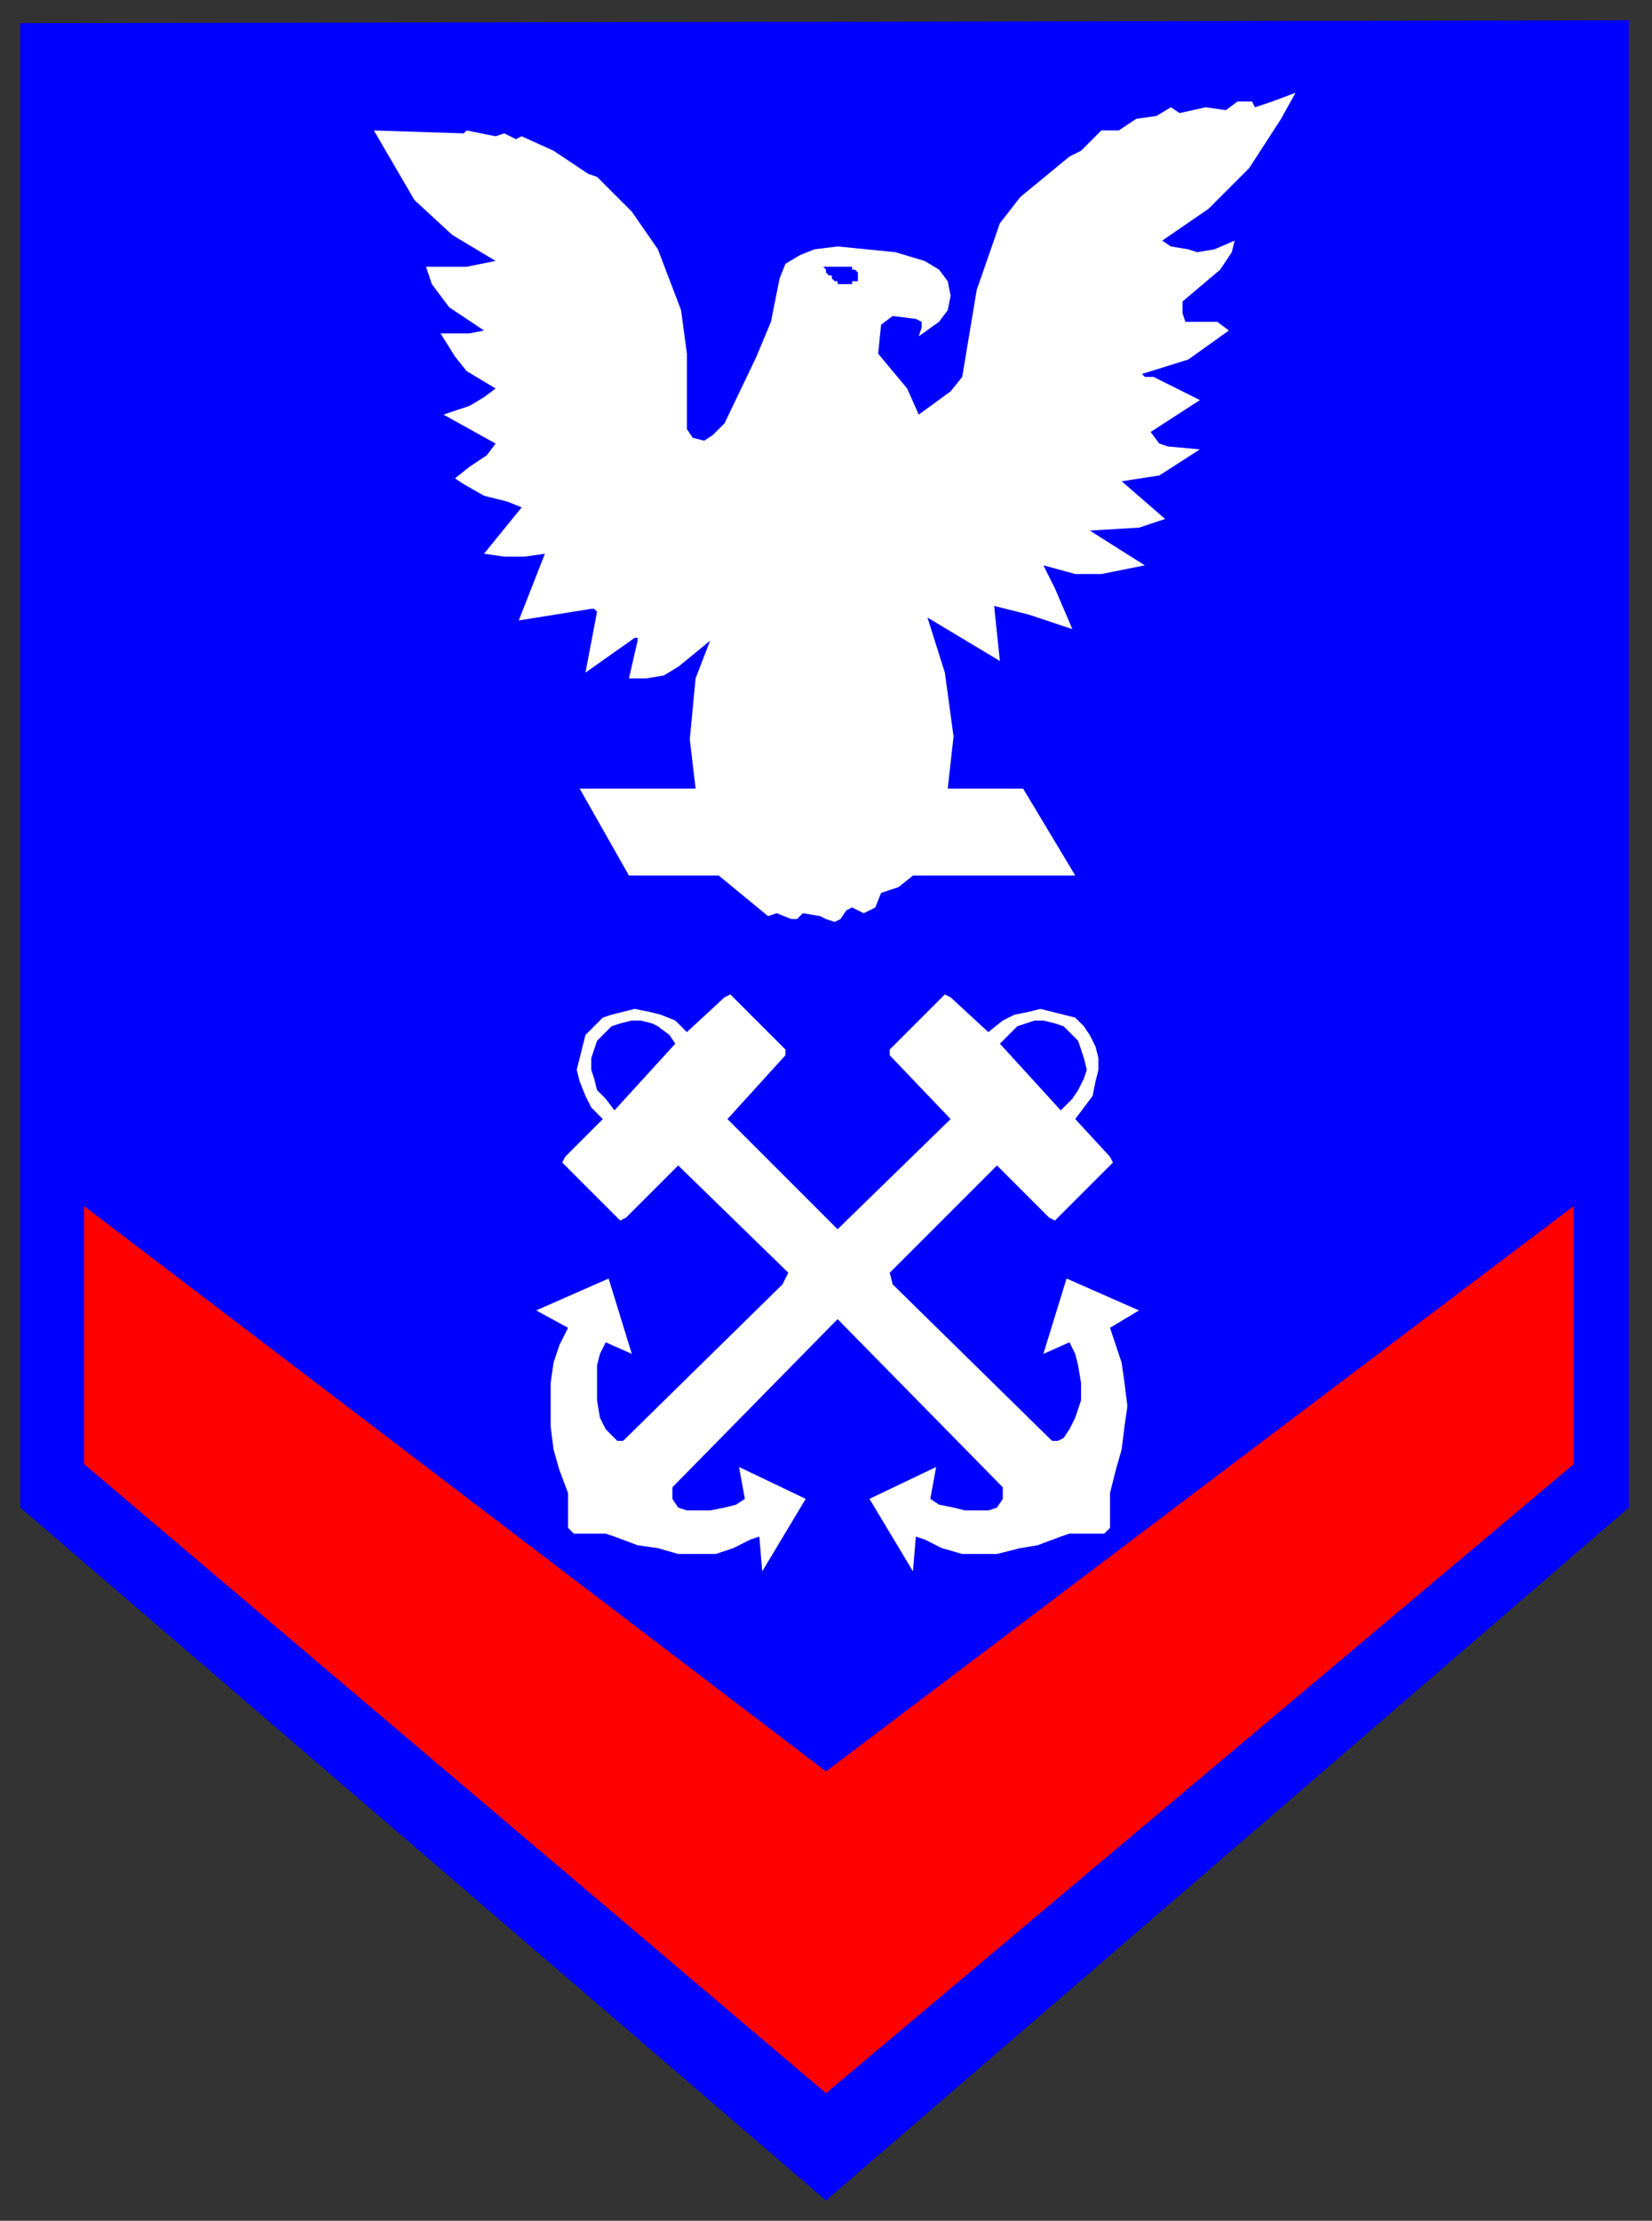 <svg xmlns="http://www.w3.org/2000/svg" fill-rule="evenodd" height="766" preserveAspectRatio="none" stroke-linecap="round" width="570"><rect width="100%" height="100%" fill="#333333" stroke="none"/><style>.brush1{fill:#00f}.pen1{stroke:none}</style><path class="pen1 brush1" d="M7 520V8l555-1v513L285 759 7 520z"/><path style="stroke:none;fill:red" d="m285 722 258-217v-89L285 611 29 416v89l256 217z"/><path d="m289 455-57 58v4l2 3 3 1h8l5-1 4-1 3-2-2-11 23 11-15 25-1-12-3 1-6 3-6 2h-13l-7-2-7-1-8-3-3-1h-11l-2-2v-12l-3-8-2-7-1-8v-15l1-7 2-6 3-6-11-6 25-11 8 26-9-4-2 4-1 4v12l1 6 2 4 3 3 1 1h2l55-54 2-4-38-37-18 18-2 1-20-20 1-2 13-13 4-3 21-23-2-3-4-3-2-1-4-1h-3l-4 1-3 1-3 3-2 2-1 3-1 3v4l1 3 1 4 3 3 3 4-4 3-4-4-2-4-2-5-1-4 1-4 1-4 1-4 3-3 3-3 3-1 4-1 4-1 5 1 4 1 5 2 4 4 13-12 2-1 19 19v2l-20 22 38 38 39-38-21-22v-2l19-19 2 1 13 12 5-4 4-2 5-1 4-1 4 1 4 1 4 1 3 3 2 3 2 4 1 4v4l-1 4-1 5-3 4-3 4-5-3 4-4 2-3 2-4 1-3-1-4-1-3-1-3-2-2-3-3-3-1-4-1h-3l-3 1-3 1-3 3-3 3 21 23 5 3 12 13 1 2-20 20-2-1-18-18-37 37 1 4 55 54h2l2-1 2-3 2-4 2-6v-6l-1-6-1-4-2-4-9 4 8-26 25 11-10 6 2 6 2 6 1 7 1 8-1 7-1 8-2 7-2 8v12l-2 2h-12l-3 1-8 3-6 1-8 2h-12l-7-2-6-3-3-1-1 12-15-25 23-11-2 11 3 2 5 1 4 1h8l3-1 2-3v-4l-57-58zM433 37l-1-2h-5l-4 3-7-1-9 2-3-2-5 3-7 1-6 4h-6l-7 7-4 2-17 14-7 9-8 23-5 30-4 5-11 8-4-9-10-12 1-10 4-3 8 1 2 1v2l-1 3 7-5 3-4 1-5-1-5-3-4-5-3-10-3-20-2-8 1-5 2-5 3-2 5-3 15-5 12-11 23-4 4-3 2-4-1-2-3v-26l-2-15-8-21-9-13-12-12-3-1-12-8-11-5-2 1-4-2-3 1-10-2-1 1-31-1 14 24 13 12 15 9-10 2h-14l2 6 6 8 12 8-5 1h-10l5 8 4 5 10 6-4 3-5 3-9 3 18 10-3 4-6 4-5 4 3 2 7 4 8 2 5 2-13 16 7 1h7l7-1-9 23 25-4h1l1 1-4 21 17-12h1v1l-3 13h6l6-1 5-3 11-9-5 13-2 21 2 17h-40l17 30h31l17 14 3-1 5 2h2l2-2 6 1 2 1 3 1 2-1 2-3 2-1 4 2 4-2 2-5 6-2 5-4h56l-18-30h-26l2-18-3-22-6-19 25 15-2-19 12 3 15 5-6-14-4-8 11 3h9l15-3-19-12 17-1 9-3-15-13 13-2 14-9-11-1-3-1-3-4 17-11-16-8h-3l-1-1 16-5 14-10-4-3h-11l-1-3v-4l13-11 4-6 1-4-7 3-6 1-3-1-6-1-3-2 16-11 14-14 11-17 5-9-8 3-6 2z" style="stroke:none;fill:#fff"/><path class="pen1 brush1" d="M291 92h-7l1 1v1l1 1h1v1l1 1h1v1h5v-1h2v-3l-1-1h-1v-1h-3z"/></svg>
